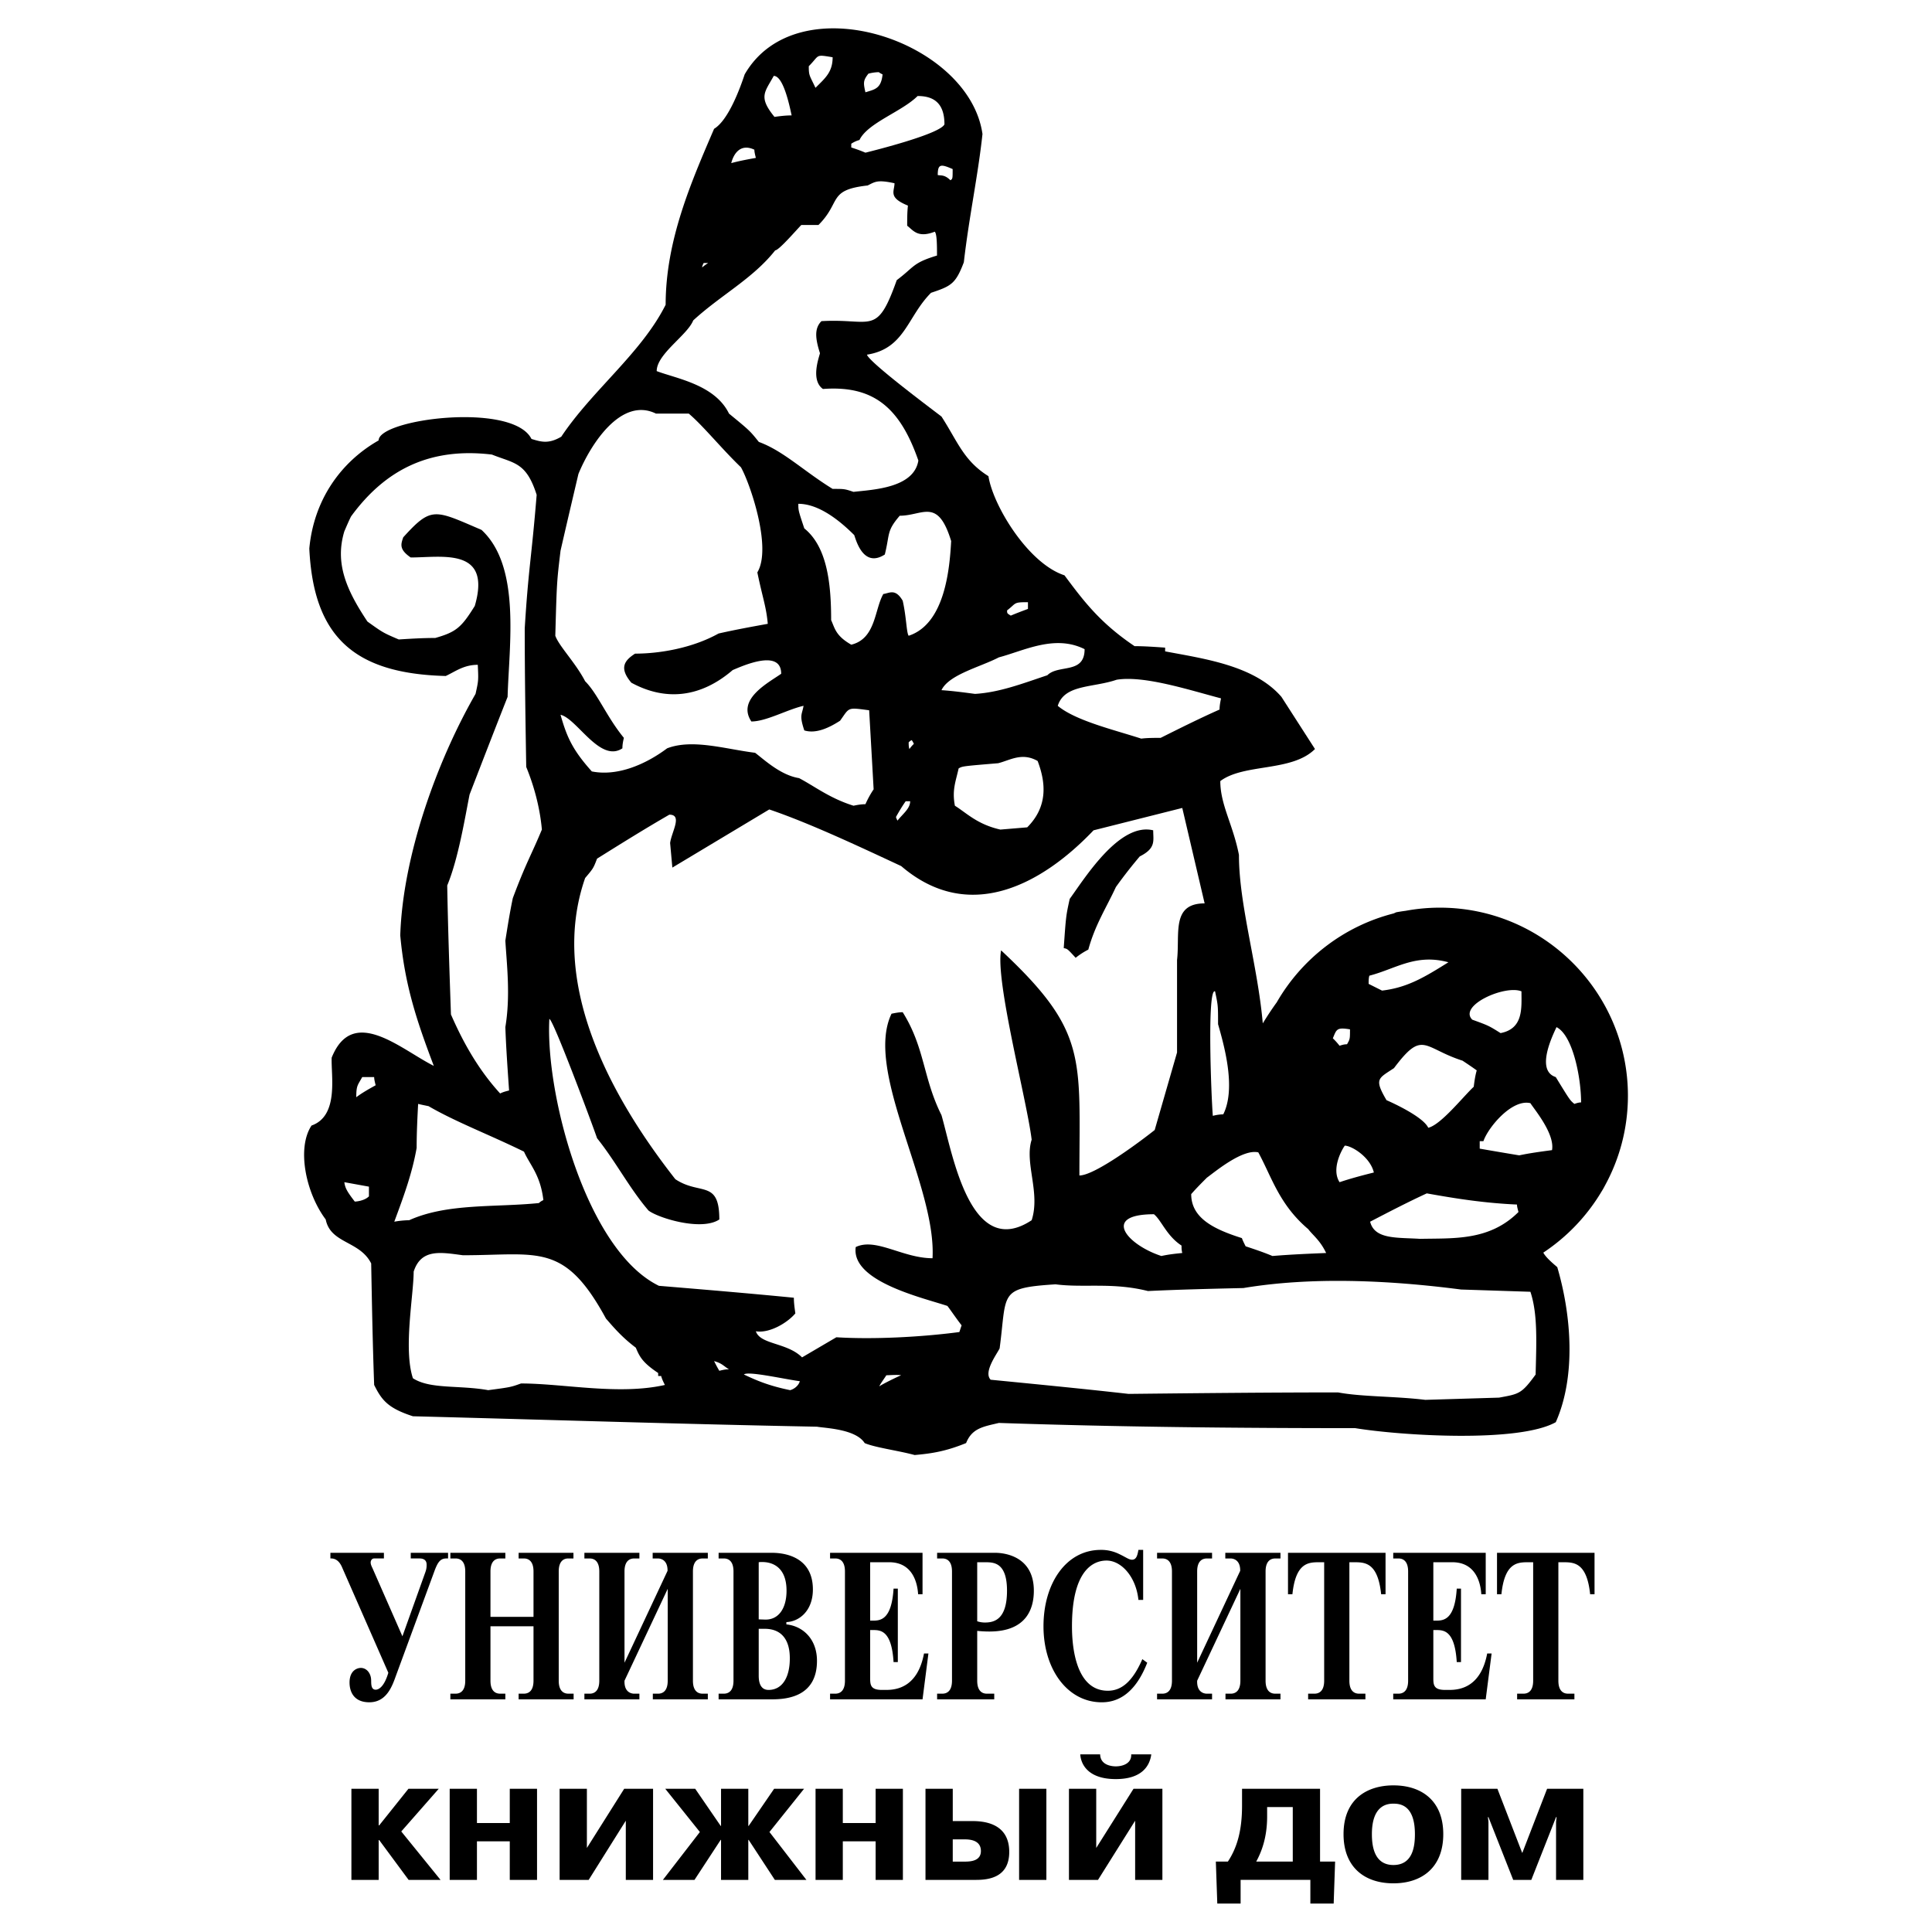 <svg xmlns="http://www.w3.org/2000/svg" width="2500" height="2500" viewBox="0 0 192.756 192.756"><g fill-rule="evenodd" clip-rule="evenodd"><path fill="#fff" d="M0 0h192.756v192.756H0V0z"/><path d="M32.964 154.924v.564c.751-.041 1.062.627 1.208.982l4.572 10.42c-.441 1.504-1.029 1.691-1.258 1.691-.506 0-.44-.648-.457-.961-.017-.668-.441-1.211-1.029-1.211-.359 0-1.126.25-1.126 1.461 0 .773.326 1.967 1.976 1.967 1.78 0 2.319-1.736 2.678-2.719l3.804-10.336c.327-.898.588-1.295 1.192-1.295h.18v-.564h-3.723v.564h.866c.702 0 .718.459.718.648 0 .312-.049.5-.13.73l-2.286 6.389-2.972-6.766c-.098-.209-.196-.396-.196-.605 0-.188.13-.396.343-.396h.979v-.564h-5.339v.001zM48.934 161.314v-4.531c0-1.107.572-1.295.963-1.295h.522v-.564h-5.486v.564h.522c.392 0 .963.188.963 1.295v10.9c0 1.107-.572 1.295-.963 1.295h-.522v.564h5.486v-.564h-.522c-.392 0-.963-.188-.963-1.295v-5.43h4.294v5.43c0 1.107-.571 1.295-.963 1.295h-.522v.564h5.487v-.564h-.523c-.392 0-.963-.188-.963-1.295v-10.9c0-1.17.637-1.295.947-1.295h.522v-.564h-5.47v.564h.522c.392 0 .963.188.963 1.295v4.531h-4.294zM62.307 165.889v-9.105c0-1.107.571-1.295.963-1.295h.523v-.564h-5.487v.564h.523c.392 0 .963.188.963 1.295v10.9c0 1.107-.572 1.295-.963 1.295h-.523v.564h5.487v-.564h-.523c-.146 0-1.012-.041-.963-1.295l4.311-9.168v9.168c0 1.107-.571 1.295-.963 1.295h-.522v.564h5.487v-.564h-.522c-.393 0-.964-.188-.964-1.295v-10.9c0-1.107.571-1.295.964-1.295h.522v-.564h-5.503v.564h.522c.212 0 .979.084.963 1.232l-4.295 9.168zM71.696 169.543h5.307c1.502 0 4.507-.252 4.507-3.844 0-2.172-1.404-3.465-3.053-3.633v-.23c1.257-.041 2.645-1.105 2.645-3.256 0-3.572-3.38-3.656-4.115-3.656h-5.291v.564h.522c.392 0 .963.188.963 1.295v10.9c0 1.107-.572 1.295-.963 1.295h-.522v.565zm4.001-13.678c.114-.021.212-.021.326-.021.409 0 2.45.021 2.45 2.861 0 1.795-.816 2.924-2.155 2.881l-.621-.021v-5.7zm0 6.641h.588c2.466 0 2.515 2.297 2.515 2.965 0 1.879-.751 3.133-2.123 3.133-.947 0-.979-1.045-.979-1.441v-4.657h-.001zM92.042 154.924h-9.226v.564h.522c.392 0 .963.188.963 1.295v10.9c0 1.107-.572 1.295-.963 1.295h-.522v.564h9.226l.587-4.574h-.441c-.621 3.299-2.646 3.635-3.756 3.635h-.375c-1.176.02-1.241-.461-1.241-1.17v-4.803h.245c.751 0 1.895-.021 2.09 3.195h.425v-7.33h-.425c-.196 3.174-1.355 3.195-2.09 3.195h-.245v-5.826h1.894c2.384 0 2.825 2.129 2.89 3.193h.441v-4.133h.001zM93.496 169.543h5.7v-.564h-.736c-.391 0-.963-.188-.963-1.295v-4.971c.408.043.801.064 1.209.064 3.674 0 4.441-2.236 4.441-4.072 0-3.467-2.973-3.781-3.854-3.781h-5.797v.564h.522c.392 0 .963.188.963 1.295v10.9c0 1.107-.572 1.295-.963 1.295h-.522v.565zm4-13.678h.801c.848 0 2.172.02 2.172 2.84 0 2.943-1.34 3.174-2.221 3.174a2.4 2.4 0 0 1-.752-.125v-5.889zM114.053 154.633h-.473c-.098.562-.213.98-.637.98-.311 0-.572-.229-1.273-.562a4.032 4.032 0 0 0-1.846-.418c-3.461 0-5.715 3.34-5.715 7.621 0 4.322 2.416 7.584 5.812 7.584 1.258 0 3.201-.504 4.539-3.949l-.488-.355c-1.014 2.338-2.156 3.152-3.445 3.152-3.445 0-3.576-5.096-3.576-6.432 0-5.658 2.172-6.557 3.445-6.557 1.502 0 2.955 1.65 3.184 3.926h.473v-4.99zM119.441 165.889v-9.105c0-1.107.572-1.295.965-1.295h.521v-.564h-5.486v.564h.523c.391 0 .963.188.963 1.295v10.9c0 1.107-.572 1.295-.963 1.295h-.523v.564h5.486v-.564h-.521c-.148 0-1.014-.041-.965-1.295l4.312-9.168v9.168c0 1.107-.572 1.295-.965 1.295h-.521v.564h5.486v-.564h-.523c-.391 0-.963-.188-.963-1.295v-10.9c0-1.107.572-1.295.963-1.295h.523v-.564h-5.504v.564h.523c.213 0 .98.084.963 1.232l-4.294 9.168zM134.629 155.865h.473c1.078 0 2.367.02 2.695 3.193h.439v-4.135h-9.732v4.135h.441c.326-3.174 1.617-3.193 2.695-3.193h.473v11.818c0 1.107-.572 1.295-.963 1.295h-.637v.564h5.715v-.564h-.637c-.393 0-.963-.188-.963-1.295v-11.818h.001zM148.23 154.924h-9.227v.564h.523c.391 0 .963.188.963 1.295v10.9c0 1.107-.572 1.295-.963 1.295h-.523v.564h9.227l.588-4.574h-.441c-.621 3.299-2.645 3.635-3.756 3.635h-.375c-1.176.02-1.242-.461-1.242-1.17v-4.803h.246c.75 0 1.895-.021 2.09 3.195h.424v-7.33h-.424c-.195 3.174-1.355 3.195-2.09 3.195h-.246v-5.826h1.895c2.385 0 2.826 2.129 2.891 3.193h.441v-4.133h-.001zM155.48 155.865h.473c1.078 0 2.369.02 2.695 3.193h.439v-4.135h-9.73v4.135h.439c.328-3.174 1.617-3.193 2.695-3.193h.473v11.818c0 1.107-.57 1.295-.963 1.295h-.637v.564h5.715v-.564h-.637c-.393 0-.963-.188-.963-1.295v-11.818h.001zM37.833 182.117h-.053v-3.65h-2.72v9.09h2.72v-3.973h.053l2.935 3.973h3.185l-3.918-4.832 3.739-4.258H40.75l-2.917 3.65zM47.585 183.709h3.275v3.848h2.72v-9.09h-2.72v3.418h-3.275v-3.418h-2.719v9.09h2.719v-3.848zM58.554 184.371v-5.904h-2.72v9.09h2.899l3.704-5.905v5.905h2.72v-9.09h-2.881l-3.722 5.904zM71.938 187.557h2.72v-3.991h.036l2.612 3.991h3.149l-3.686-4.778 3.453-4.312h-2.988l-2.54 3.703h-.036v-3.703h-2.72v3.703h-.036l-2.541-3.703h-2.988l3.454 4.312-3.689 4.778h3.152l2.612-3.991h.036v3.991zM84.087 183.709h3.275v3.848h2.72v-9.09h-2.72v3.418h-3.275v-3.418h-2.719v9.09h2.719v-3.848zM92.336 178.467v9.09h5.047c1.305 0 3.309-.268 3.309-2.791 0-3.168-3.076-3.078-3.917-3.078h-1.718v-3.221h-2.721zm2.72 5.047h1.163c.465 0 1.646.035 1.646 1.162 0 .949-.93 1.057-1.575 1.057h-1.234v-2.219zm6.62-5.047v9.09h2.721v-9.09h-2.721zM109.371 184.371v-5.904h-2.721v9.09h2.898l3.705-5.904v5.904h2.719v-9.09h-2.881l-3.72 5.904zm-1.594-9.34c.072 1.074.859 2.469 3.543 2.469 2.648 0 3.4-1.359 3.543-2.469h-2.004c.055.895-.822 1.199-1.539 1.199-.268 0-1.539-.055-1.557-1.199h-1.986zM121.305 185.732l.145 4.189h2.326v-2.365h6.959v2.365h2.326l.143-4.189h-1.502v-7.266h-7.783v1.682c0 2.416-.465 4.152-1.414 5.584h-1.2zm7.675-5.439v5.439h-3.648c.5-.914 1.09-2.346 1.09-4.492v-.947h2.558zM139.02 187.9c2.826 0 4.975-1.561 4.975-4.906 0-3.311-2.129-4.867-4.975-4.867-2.541 0-4.975 1.289-4.975 4.867 0 3.346 2.148 4.906 4.975 4.906zm0-1.828c-1.932 0-2.146-1.916-2.146-3.078 0-2.898 1.539-3.043 2.146-3.043.68 0 2.146.145 2.146 3.043 0 1.145-.178 3.078-2.146 3.078zM150.973 187.557h1.806l2.469-6.262h.055l-.055.465v5.797h2.721v-9.09h-3.615l-2.469 6.388h-.018l-2.469-6.388h-3.615v9.09h2.721v-5.797l-.055-.465h.055l2.469 6.262zM91.253 145.168c-1.637-.445-3.942-.742-4.983-1.189-.893-1.412-3.942-1.488-4.76-1.637-13.442-.256-26.858-.695-40.312-1.041-2.529-.818-3.124-1.637-3.868-3.123-.149-4.092-.223-8.107-.297-12.123-1.138-2.275-4.052-1.965-4.537-4.389-2.008-2.678-2.9-7.141-1.413-9.371 2.752-.967 1.934-4.984 2.008-6.77 2.113-5.281 6.913-.818 10.19.818-1.736-4.578-2.899-8.092-3.347-13.016.245-7.838 3.605-17.298 7.512-24.098.297-1.339.297-1.339.223-2.9-1.413 0-2.231.669-3.198 1.115-9.117-.233-13.19-3.887-13.611-12.718.447-4.834 3.124-8.627 6.917-10.785 0-2.139 13.391-3.86 15.247-.148.967.297 1.711.521 2.975-.224 3.094-4.641 8.01-8.358 10.413-13.165 0-6.396 2.529-12.198 4.834-17.553 1.488-.893 2.678-4.314 3.05-5.43 5.243-9.087 22.39-3.412 23.726 5.95-.447 4.165-1.339 8.256-1.859 12.793-.818 2.157-1.264 2.38-3.273 3.049-2.38 2.38-2.603 5.578-6.396 6.173.257.771 5.997 5.076 7.438 6.173 1.621 2.505 2.201 4.397 4.686 5.95.445 2.9 3.941 8.702 7.586 9.892 1.934 2.603 3.57 4.76 6.99 7.066.969 0 2.01.074 3.051.148v.372c3.855.734 8.881 1.396 11.602 4.537l3.348 5.207c-2.305 2.306-7.066 1.413-9.445 3.198 0 2.38 1.264 4.314 1.859 7.363 0 4.983 1.859 10.933 2.379 16.81.459-.752.922-1.449 1.395-2.102 2.5-4.344 6.693-7.603 11.666-8.867l.254-.115c.314-.057.629-.106.943-.147a18.692 18.692 0 0 1 3.41-.313c10.334 0 18.762 8.428 18.762 18.76 0 3.264-.842 6.336-2.316 9.012a6.68 6.68 0 0 1-.295.518 18.964 18.964 0 0 1-5.832 6.127c.211.395.689.852 1.393 1.447 1.4 4.756 1.898 10.863-.148 15.471-3.719 2.082-15.471 1.338-20.008.594-11.895 0-23.639-.117-35.551-.52-1.562.371-2.678.52-3.273 2.008-2.011.822-3.424 1.045-5.135 1.193z"/><path d="M142.201 139.664c-3.049-.371-6.322-.297-8.701-.742-6.992 0-13.984.074-20.9.148-4.611-.521-9.223-.967-13.76-1.414-.744-.744.596-2.529.893-3.123.744-5.578-.148-6.025 5.578-6.396 2.826.371 5.652-.223 9.223.67 3.123-.15 6.322-.225 9.52-.299 6.695-1.115 14.281-.818 21.719.148 2.307.074 4.611.15 6.916.225.744 2.23.596 5.057.521 8.256-1.412 1.934-1.637 1.934-3.645 2.305l-7.364.222zM48.709 138.697c-2.9-.52-5.801-.074-7.512-1.189-.967-2.9.074-8.33.074-10.635.744-2.307 2.678-1.936 4.909-1.637 7.512 0 10.115-1.34 14.28 6.322.595.668 1.487 1.785 2.975 2.9.372.893.669 1.486 2.231 2.527v.299h.298c.074.297.223.594.372.893-4.611 1.041-10.115-.148-14.354-.148-1.041.371-1.041.371-3.273.668zM78.833 138.697c-2.157-.445-3.347-.967-4.611-1.561.372-.373 3.941.445 5.578.668-.15.522-.67.819-.967.893zM87.728 138.318c.074-.223.625-.959.699-1.107.223 0 1.178-.074 1.476 0-.372.15-1.878.885-2.175 1.107zM71.767 136.764c-.223-.371-.372-.67-.521-.967.818.223.967.521 1.488.818-.373 0-.67.074-.967.149zM80.022 135.426c-1.488-1.488-4.166-1.266-4.611-2.604 1.338.223 3.124-.818 3.942-1.785-.074-.521-.149-1.041-.149-1.562-4.537-.445-9-.818-13.462-1.189-7.223-3.514-11.344-19.094-10.933-26.627.372 0 4.388 10.785 4.76 11.9 1.879 2.348 3.22 4.982 5.132 7.215.967.744 5.281 2.082 7.066.893 0-4.018-1.934-2.381-4.388-4.018-6.331-8.07-12.684-19.477-9-30.047.818-.967.818-.967 1.19-1.934 2.38-1.488 4.76-2.976 7.214-4.389 1.339 0 .223 1.711.075 2.826l.223 2.455 9.669-5.801c3.942 1.339 8.702 3.57 13.165 5.652 6.721 5.762 13.976 1.903 19.189-3.57l8.852-2.231 2.23 9.521c-3.348 0-2.453 3.049-2.752 5.653v9.223l-2.23 7.734c-1.24.992-5.943 4.537-7.512 4.537 0-11.791.852-14.365-7.811-22.461-.602 3.01 2.59 15.03 3.049 18.891-.742 2.307.893 5.281 0 8.033-6.143 4.059-7.899-6.697-8.999-10.486-1.863-3.727-1.637-6.695-3.868-10.266-.372 0-.744.074-1.115.15-2.757 5.727 4.494 17.123 4.091 24.395-2.976 0-5.653-2.082-7.661-1.115-.489 3.426 6.668 5.049 9.148 5.875.446.596.893 1.266 1.413 1.934l-.223.67c-3.942.521-8.702.744-12.272.521l-3.422 2.007zM115.871 125.311c-3.42-1.115-6.023-4.166-.742-4.166.742.596 1.264 2.158 2.752 3.125 0 .223 0 .445.074.742-.744.074-1.414.15-2.084.299zM126.953 125.311c-.891-.373-1.783-.67-2.676-.967-.15-.299-.299-.596-.373-.818-2.826-.893-5.057-2.008-5.057-4.389.52-.596 1.041-1.115 1.561-1.637.818-.594 3.57-2.9 5.133-2.527 1.338 2.453 2.082 5.205 4.982 7.66.447.596 1.191 1.115 1.785 2.379-1.785.074-3.568.15-5.355.299zM141.682 123.6c-2.307-.148-4.537.074-4.984-1.711 1.859-.967 3.719-1.934 5.652-2.826 2.9.521 5.729.967 9 1.115 0 .223.074.447.148.744-2.9 2.9-6.471 2.603-9.816 2.678zM39.338 121.889c.967-2.604 1.785-4.834 2.231-7.363 0-1.488.074-2.975.148-4.389.297.074.669.148 1.041.225 2.678 1.561 6.025 2.826 9.521 4.537.595 1.338 1.636 2.305 1.934 4.834-.148.074-.297.148-.446.297-4.388.445-9.148 0-12.941 1.711a8.991 8.991 0 0 0-1.488.148zM35.396 119.881c-.744-.967-.967-1.34-1.041-1.934l2.454.445v.967c-.446.448-1.264.522-1.413.522zM133.648 117.947c-.818-1.266.148-3.125.52-3.645.67 0 2.529 1.115 2.902 2.678-1.191.297-2.306.594-3.422.967zM151.572 115.27a423.684 423.684 0 0 1-3.941-.67v-.744h.371c.447-1.338 2.826-4.238 4.686-3.793.373.596 2.455 3.049 2.158 4.686-1.116.149-2.233.298-3.274.521zM142.498 112.518c-.52-1.115-3.645-2.529-4.164-2.752-1.264-2.156-.818-2.156.744-3.199 2.9-3.867 2.9-2.008 6.842-.742.447.297.893.594 1.414.967-.148.52-.225 1.041-.299 1.635-1.041.966-3.271 3.794-4.537 4.091zM121.004 111.328c-.148-1.711-.596-12.793.223-12.422.299 1.414.299 1.414.299 3.273.52 1.859 1.859 6.322.52 8.998a4.458 4.458 0 0 0-1.042.151zM157.076 110.137c-.445-.371-.445-.371-1.859-2.678-2.082-.668-.223-4.312.074-4.982 1.637.818 2.455 5.059 2.455 7.512-.223-.001-.447.073-.67.148zM35.545 109.469c0-1.191.148-1.191.595-2.01h1.19c0 .225.074.521.149.818-.67.373-1.339.744-1.934 1.192zM49.9 109.096c-2.38-2.604-3.868-5.504-4.909-7.883-.148-4.314-.297-8.628-.372-12.868 1.115-2.677 1.785-6.842 2.231-9.074 1.265-3.272 2.529-6.545 3.793-9.744.149-5.207 1.339-13.016-2.603-16.66-4.686-2.008-4.983-2.38-7.81.744-.223.669-.446 1.19.744 2.008 3.124 0 8.107-1.042 6.396 4.834-1.339 2.157-1.86 2.604-3.942 3.198-1.264 0-2.454.074-3.644.149-1.562-.669-1.562-.669-3.124-1.786-2.083-3.124-3.272-5.801-2.306-8.999.223-.521.446-1.042.669-1.488 3.421-4.686 7.884-6.917 14.057-6.173 2.231.893 3.421.744 4.463 4.017-.521 6.396-.818 7.289-1.19 13.313 0 4.611.074 9.223.149 13.834.669 1.636 1.339 3.793 1.562 6.248-1.116 2.677-1.562 3.272-2.901 6.843-.297 1.413-.521 2.826-.744 4.239.148 2.454.521 5.505 0 8.628.074 2.082.223 4.164.372 6.322-.296.075-.594.149-.891.298zM133.648 104.336a6.746 6.746 0 0 0-.67-.744c.371-.893.371-1.115 1.711-.893 0 .967 0 .967-.297 1.488-.298.001-.521.075-.744.149zM149.713 103.072c-1.189-.744-1.189-.744-2.826-1.34-1.412-1.412 3.273-3.496 4.91-2.826 0 1.637.223 3.719-2.084 4.166zM137.887 98.832l-1.338-.67c0-.297 0-.594.074-.818 2.604-.668 4.611-2.231 7.885-1.338-2.381 1.488-4.092 2.529-6.621 2.826z" fill="#fff"/><path d="M107.318 95.56c-.818-.893-.818-.893-1.189-.967.223-3.198.223-3.198.596-4.909 1.561-2.157 4.982-7.661 8.33-6.843 0 1.042.297 1.785-1.34 2.603a47.32 47.32 0 0 0-2.379 3.05c-.967 2.083-2.084 3.793-2.754 6.248a7.36 7.36 0 0 0-1.264.818z"/><path d="M99.807 82.767c-2.307-.521-3.347-1.636-4.537-2.38-.297-1.562.075-2.38.372-3.719.372-.223.372-.223 3.943-.521 1.189-.297 2.379-1.115 3.941-.223.818 2.157 1.041 4.537-1.041 6.62l-2.678.223zM89.542 81.874c-.074-.149-.148-.297-.148-.372.297-.521.595-1.042.967-1.562h.446c0 .744-.744 1.265-1.265 1.934zM85.154 80.386c-2.38-.744-3.868-1.934-5.43-2.752-1.859-.297-3.496-1.859-4.388-2.528-2.975-.372-6.248-1.413-8.776-.446-2.083 1.562-4.909 2.826-7.512 2.306-2.008-2.231-2.529-3.57-3.124-5.653 1.636.372 3.942 4.834 6.173 3.347 0-.372.074-.744.149-1.042-1.711-2.083-2.604-4.388-3.868-5.653-.967-1.859-2.604-3.495-2.975-4.537.148-5.355.148-5.355.521-8.479.595-2.604 1.19-5.132 1.785-7.661 1.189-2.9 4.239-7.735 7.735-6.024h3.273c1.413 1.19 3.272 3.496 5.206 5.355.893 1.562 3.124 8.032 1.637 10.487.52 2.528.892 3.421 1.041 5.132-1.636.297-3.272.595-4.909.967-2.677 1.487-5.95 2.008-8.33 2.008-1.041.669-1.636 1.413-.372 2.9 3.421 1.859 6.917 1.488 10.115-1.264.744-.298 4.835-2.231 4.835.372-1.265.893-4.463 2.529-2.975 4.76 1.487 0 3.57-1.19 5.206-1.562-.148.892-.446.892.075 2.454 1.19.372 2.529-.297 3.57-.967.967-1.339.669-1.339 2.901-1.042.148 2.604.297 5.207.446 7.884a9.488 9.488 0 0 0-.818 1.487c-.447.003-.819.077-1.191.151zM90.732 74.734c-.074-.223-.074-.446-.074-.669.074-.075.149-.149.297-.223.075.074.149.223.223.372a3.25 3.25 0 0 0-.446.52zM113.863 73.693c-2.752-.893-6.545-1.785-8.33-3.272.67-2.157 3.496-1.785 5.877-2.604 2.752-.446 7.289 1.042 10.412 1.859-.074.372-.148.744-.148 1.116-2.008.892-3.941 1.859-5.877 2.826-.668 0-1.338 0-1.934.075zM97.277 69.23c-1.115-.148-2.231-.297-3.346-.372.743-1.562 3.868-2.306 5.727-3.273 2.529-.669 5.578-2.306 8.553-.818 0 2.529-2.604 1.487-3.719 2.603-2.455.819-4.76 1.712-7.215 1.86zM84.931 64.321c-1.562-.892-1.636-1.636-2.008-2.454 0-3.57-.372-7.289-2.678-9.148-.595-1.785-.595-1.785-.595-2.454 1.785 0 3.719 1.264 5.579 3.124.223.669.967 3.272 3.049 1.934.521-2.083.149-2.306 1.488-3.868 2.306 0 3.793-1.86 5.132 2.529-.149 2.678-.595 8.256-4.24 9.446-.223-.297-.223-1.859-.595-3.496-.744-1.265-1.338-.744-1.934-.669-.892 1.561-.743 4.461-3.198 5.056zM100.848 61.42c-.371-.223-.371-.223-.371-.521.967-.744.594-.818 2.082-.818v.67c-.596.223-1.19.446-1.711.669zM85.154 49.074c-.892-.297-.892-.297-2.083-.297-2.901-1.785-4.909-3.793-7.363-4.686-.893-1.116-.893-1.116-2.975-2.827-1.413-2.9-5.281-3.496-7.214-4.239 0-1.711 3.049-3.57 3.645-5.058 2.752-2.529 5.95-4.165 8.181-6.991.372 0 2.157-2.083 2.603-2.529h1.711c2.306-2.306.893-3.496 4.909-3.942.743-.372.967-.595 2.677-.223 0 .818-.669 1.414 1.339 2.231-.074.669-.074 1.339-.074 2.008.595.446 1.041 1.264 2.752.595.223.223.223 1.413.223 2.38-2.454.744-2.231 1.115-4.016 2.454-2.008 5.653-2.455 3.793-7.512 4.091-.744.744-.595 1.785-.149 3.198-.074.372-.967 2.678.298 3.57 4.983-.372 7.661 1.785 9.52 7.14-.447 2.753-4.538 2.902-6.472 3.125zM70.056 26.687c0-.149.075-.297.149-.446h.446c-.223.148-.446.297-.595.446zM94.823 17.985c-.595-.595-.967-.447-1.264-.521 0-1.116.297-1.116 1.487-.595 0 .966 0 .966-.223 1.116zM72.957 16.274c.223-.893.893-2.008 2.306-1.339 0 .223.074.521.149.818-.819.149-1.638.298-2.455.521zM86.344 15.233c-.521-.224-.967-.372-1.413-.521v-.372c.223-.149.521-.298.818-.372.818-1.711 4.239-2.827 5.801-4.389 1.488 0 2.678.595 2.678 2.827-.446.967-6.991 2.603-7.884 2.827zM77.27 11.663c-1.636-2.008-.967-2.455-.074-4.091.893 0 1.488 2.529 1.785 3.942-.595 0-1.19.074-1.711.149zM86.344 9.208c-.223-.967-.223-1.19.298-1.859a4.35 4.35 0 0 1 1.041-.149c.074.074.223.149.372.223-.149 1.413-.744 1.488-1.711 1.785zM81.361 8.762c-.595-1.264-.669-1.19-.669-2.157 1.115-1.116.595-1.19 2.38-.893 0 1.488-.744 2.083-1.711 3.05z" fill="#fff"/></g></svg>